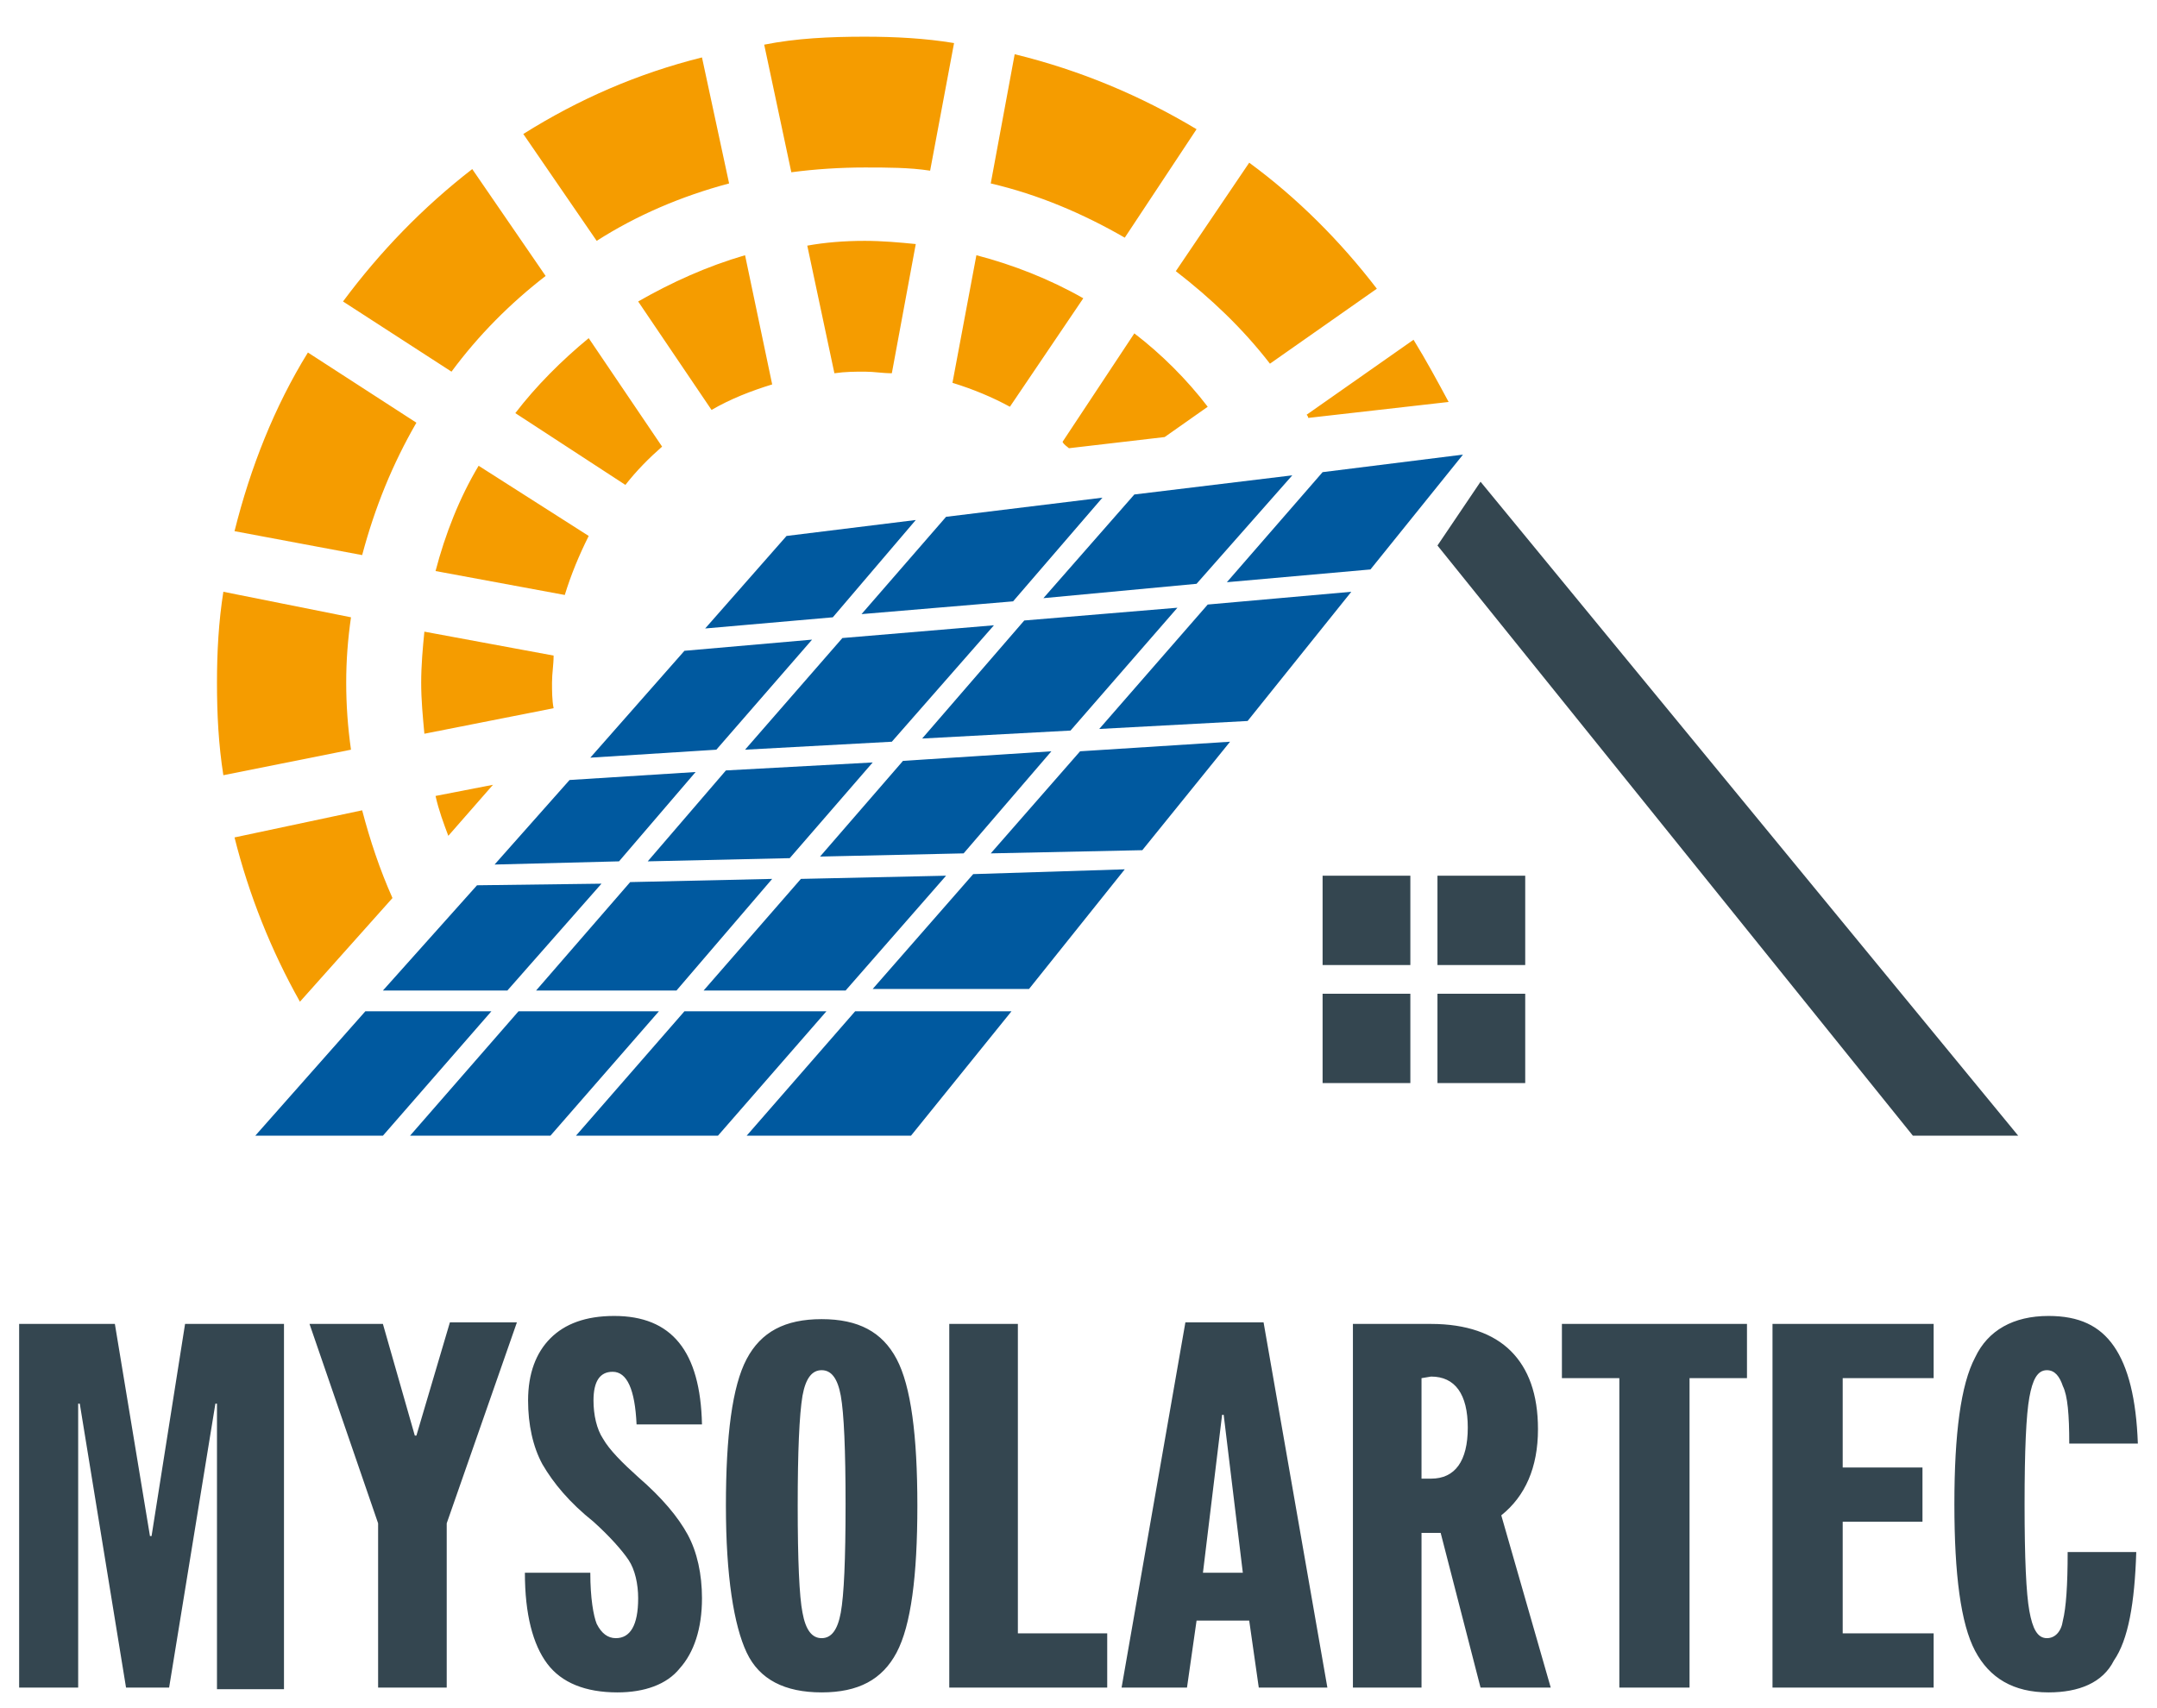 <?xml version="1.0" encoding="UTF-8"?> <!-- Generator: Adobe Illustrator 27.9.0, SVG Export Plug-In . SVG Version: 6.00 Build 0) --> <svg xmlns="http://www.w3.org/2000/svg" xmlns:xlink="http://www.w3.org/1999/xlink" version="1.1" id="Ebene_1" x="0px" y="0px" viewBox="0 0 135.2 107.1" style="enable-background:new 0 0 135.2 107.1;" xml:space="preserve"> <style type="text/css"> .st0{clip-path:url(#SVGID_00000119837900779581237220000015130637449540500368_);fill:#344650;} .st1{fill:#344650;} .st2{clip-path:url(#SVGID_00000059279432150222029410000001372468767456894612_);fill:#F59C00;} .st3{fill:#00599F;} </style> <g> <g> <g> <defs> <rect id="SVGID_1_" x="-6.4" y="2.3" width="147.9" height="137.2"></rect> </defs> <clipPath id="SVGID_00000067231032960920970840000010624373043758821764_"> <use xlink:href="#SVGID_1_" style="overflow:visible;"></use> </clipPath> <path style="clip-path:url(#SVGID_00000067231032960920970840000010624373043758821764_);fill:#344650;" d="M128.4,106.1 c-2.2,0-3.7-0.9-4.6-2.6c-0.9-1.7-1.3-4.8-1.3-9.2s0.4-7.5,1.3-9.2c0.8-1.7,2.4-2.6,4.6-2.6c1.9,0,3.2,0.6,4.1,1.9 s1.4,3.3,1.5,6.1h-4.3c0-1.8-0.1-3-0.4-3.6c-0.2-0.6-0.5-1-1-1c-0.6,0-0.9,0.6-1.1,1.7c-0.2,1.1-0.3,3.3-0.3,6.7s0.1,5.6,0.3,6.7 c0.2,1.1,0.5,1.7,1.1,1.7c0.5,0,0.9-0.4,1-1.1c0.2-0.8,0.3-2.2,0.3-4.3h4.3c-0.1,3.2-0.5,5.5-1.4,6.8 C131.8,105.5,130.3,106.1,128.4,106.1 M111.1,105.8V83h10.1v3.4h-5.7V92h5v3.4h-5v7h5.7v3.4L111.1,105.8L111.1,105.8z M101.5,105.8V86.4h-3.6V83h11.6v3.4h-3.6v19.4L101.5,105.8L101.5,105.8z M89.1,86.4v6.3h0.6c1.5,0,2.3-1.1,2.3-3.2 s-0.8-3.2-2.3-3.2L89.1,86.4L89.1,86.4z M97.2,105.8h-4.4l-2.5-9.7h-1.2v9.7h-4.3V83h4.9c2.2,0,3.9,0.6,5,1.7s1.7,2.7,1.7,4.9 c0,2.4-0.8,4.2-2.3,5.4L97.2,105.8z M75.4,98.6h2.5l-1.2-9.9h-0.1L75.4,98.6z M70.3,105.8l4-22.9h4.9l4,22.9h-4.3l-0.6-4.2h-3.3 l-0.6,4.2H70.3z M59.5,105.8V83h4.3v19.4h5.6v3.4L59.5,105.8L59.5,105.8z M50.3,101.1c0.2,1.1,0.6,1.6,1.2,1.6 c0.6,0,1-0.5,1.2-1.6c0.2-1.1,0.3-3.3,0.3-6.8c0-3.4-0.1-5.7-0.3-6.8c-0.2-1.1-0.6-1.6-1.2-1.6c-0.6,0-1,0.5-1.2,1.6 C50.1,88.7,50,91,50,94.4C50,97.8,50.1,100.1,50.3,101.1 M56.2,103.6c-0.9,1.7-2.4,2.5-4.7,2.5c-2.3,0-3.9-0.8-4.7-2.5 c-0.8-1.7-1.3-4.8-1.3-9.2c0-4.4,0.4-7.5,1.3-9.2c0.9-1.7,2.4-2.5,4.7-2.5c2.3,0,3.8,0.8,4.7,2.5s1.3,4.8,1.3,9.2 C57.5,98.8,57.1,101.9,56.2,103.6 M38.7,106.1c-2,0-3.5-0.6-4.4-1.8c-0.9-1.2-1.4-3.1-1.4-5.7h4.1c0,1.6,0.2,2.7,0.4,3.2 c0.3,0.6,0.7,0.9,1.2,0.9c0.9,0,1.4-0.8,1.4-2.5c0-0.9-0.2-1.8-0.6-2.4s-1.2-1.5-2.2-2.4c-1.5-1.2-2.5-2.4-3.2-3.6 c-0.6-1.1-0.9-2.5-0.9-4c0-1.7,0.5-3,1.4-3.9c0.9-0.9,2.2-1.4,4-1.4c3.6,0,5.4,2.2,5.5,6.8h-4.1c-0.1-2.2-0.6-3.3-1.5-3.3 c-0.8,0-1.2,0.6-1.2,1.8c0,0.9,0.2,1.8,0.6,2.4c0.4,0.7,1.2,1.5,2.2,2.4c1.5,1.3,2.5,2.5,3.1,3.6c0.6,1.1,0.9,2.5,0.9,4 c0,1.9-0.5,3.4-1.4,4.4C41.8,105.6,40.4,106.1,38.7,106.1 M23.7,105.8V95.5L19.4,83H24L26,90h0.1l2.1-7.1h4.2L28,95.5v10.3 L23.7,105.8L23.7,105.8z M1.2,105.8V83h6l2.2,13.3h0.1L11.6,83h6.2v22.9h-4.2V88h-0.1l-2.9,17.8H7.9L5,88H4.9v17.8H1.2z"></path> </g> <g> <defs> <rect id="SVGID_00000088812150728840624130000015226467338674084029_" x="-6.4" y="2.3" width="147.9" height="137.2"></rect> </defs> <clipPath id="SVGID_00000024685946449730560140000015666793487084940987_"> <use xlink:href="#SVGID_00000088812150728840624130000015226467338674084029_" style="overflow:visible;"></use> </clipPath> </g> <g> <defs> <rect id="SVGID_00000181077765993858062260000005912632630552965032_" x="-6.4" y="2.3" width="147.9" height="137.2"></rect> </defs> <clipPath id="SVGID_00000090274013545104157930000015659382232005218985_"> <use xlink:href="#SVGID_00000181077765993858062260000005912632630552965032_" style="overflow:visible;"></use> </clipPath> </g> </g> <rect x="82.9" y="54.9" class="st1" width="5.5" height="5.6"></rect> <rect x="90.1" y="54.9" class="st1" width="5.5" height="5.6"></rect> <rect x="82.9" y="62.3" class="st1" width="5.5" height="5.6"></rect> <rect x="90.1" y="62.3" class="st1" width="5.5" height="5.6"></rect> <polygon class="st1" points="90.1,34.2 92.8,30.2 126.5,71.2 119.9,71.2 "></polygon> <g> <g> <defs> <rect id="SVGID_00000011750498662856197430000008200144875811353734_" x="-6.4" y="2.3" width="147.9" height="137.2"></rect> </defs> <clipPath id="SVGID_00000023242194361652316040000001279084602492200602_"> <use xlink:href="#SVGID_00000011750498662856197430000008200144875811353734_" style="overflow:visible;"></use> </clipPath> <path style="clip-path:url(#SVGID_00000023242194361652316040000001279084602492200602_);fill:#F59C00;" d="M28.1,52.4 c-0.3-0.8-0.6-1.6-0.8-2.5l3.6-0.7L28.1,52.4z M34.7,41.1c0,0.6-0.1,1.1-0.1,1.7c0,0.5,0,1.1,0.1,1.6l-8.1,1.6 c-0.1-1.1-0.2-2.1-0.2-3.2c0-1.1,0.1-2.2,0.2-3.2L34.7,41.1z M36.9,33.6c-0.6,1.2-1.1,2.4-1.5,3.7l-8.1-1.5 c0.6-2.3,1.5-4.6,2.7-6.6L36.9,33.6z M41.5,28c-0.8,0.7-1.6,1.5-2.3,2.4l-6.9-4.5c1.3-1.7,2.9-3.3,4.6-4.7L41.5,28z M71.1,20.9 c1.7,1.3,3.3,2.9,4.6,4.6l-2.7,1.9L67,28.1c-0.1-0.1-0.3-0.2-0.4-0.4L71.1,20.9z M48.4,24.1c-1.3,0.4-2.6,0.9-3.8,1.6l-4.6-6.8 c2.1-1.2,4.3-2.2,6.7-2.9L48.4,24.1z M61.2,16c2.3,0.6,4.6,1.5,6.7,2.7l-4.6,6.8c-1.1-0.6-2.3-1.1-3.6-1.5L61.2,16z M82,26.2 C82,26.1,81.9,26,81.9,26l6.7-4.7c0.8,1.3,1.5,2.6,2.2,3.9L82,26.2z M22.7,50.8c0.5,1.9,1.1,3.7,1.9,5.5l-5.8,6.5 c-1.8-3.2-3.2-6.7-4.1-10.3L22.7,50.8z M22,38.7c-0.2,1.4-0.3,2.7-0.3,4.1c0,1.4,0.1,2.8,0.3,4.2l-8,1.6 c-0.3-1.9-0.4-3.8-0.4-5.8c0-1.9,0.1-3.8,0.4-5.7L22,38.7z M26.1,26.5c-1.5,2.6-2.6,5.3-3.4,8.3l-8-1.5c1-4,2.5-7.8,4.6-11.2 L26.1,26.5z M34.2,17.3C32,19,30,21,28.3,23.3l-6.8-4.4c2.3-3.1,5-5.9,8.1-8.3L34.2,17.3z M78.3,10.2c3,2.2,5.7,4.9,8,7.9 l-6.7,4.7c-1.7-2.2-3.7-4.1-5.9-5.8L78.3,10.2z M45.7,11.5c-3,0.8-5.8,2-8.3,3.6l-4.6-6.7C36.3,6.2,40,4.6,44,3.6L45.7,11.5z M63.6,3.4c4.1,1,7.9,2.6,11.4,4.7l-4.5,6.8c-2.6-1.5-5.4-2.7-8.4-3.4L63.6,3.4z M54.2,2.3c1.9,0,3.8,0.1,5.6,0.4l-1.5,8 c-1.3-0.2-2.7-0.2-4.1-0.2c-1.5,0-3.1,0.1-4.6,0.3l-1.7-8C49.9,2.4,52,2.3,54.2,2.3 M54.2,15.1c1.1,0,2.2,0.1,3.2,0.2l-1.5,8.1 c-0.6,0-1.1-0.1-1.7-0.1c-0.6,0-1.2,0-1.9,0.1l-1.7-8C51.7,15.2,52.9,15.1,54.2,15.1"></path> </g> </g> <path class="st3" d="M22.9,63.4L16,71.2h8l6.8-7.8H22.9z M29.9,55.5L24,62.1h7.8l5.9-6.7L29.9,55.5z M35.7,48.9l-4.7,5.3l7.8-0.2 l4.8-5.6L35.7,48.9z M42.9,40.8L37,47.5l7.9-0.5l6-6.9L42.9,40.8z M57.4,32.6l-8.1,1l-5.1,5.8l8-0.7L57.4,32.6z M32.5,63.4 l-6.8,7.8h8.8l6.8-7.8H32.5z M39.5,55.3l-5.9,6.8h8.8l6-7L39.5,55.3z M45.5,48.3L40.6,54l8.9-0.2l5.2-6L45.5,48.3z M52.8,40l-6.1,7 l9.2-0.5l6.4-7.3L52.8,40z M69.1,31.2l-9.8,1.2L54,38.5l9.5-0.8L69.1,31.2z M42.9,63.4l-6.8,7.8H45l6.8-7.8H42.9z M50.2,55.1 l-6.1,7H53l6.3-7.2L50.2,55.1z M56.6,47.7l-5.2,6l9-0.2l5.5-6.4L56.6,47.7z M64.2,38.9l-6.4,7.4l9.3-0.5l6.7-7.7L64.2,38.9z M81,29.8L71.1,31l-5.7,6.5l9.6-0.9L81,29.8z M53.6,63.4l-6.8,7.8h10.3l6.3-7.8H53.6z M61,54.8l-6.3,7.2h9.8l6-7.5L61,54.8z M67.7,47.1l-5.6,6.4l9.5-0.2l5.5-6.8L67.7,47.1z M75.7,37.9l-6.8,7.8l9.3-0.5l6.5-8.1L75.7,37.9z M91.7,28.5l-8.8,1.1l-6,6.9 l9-0.8L91.7,28.5z"></path> </g> </svg> 